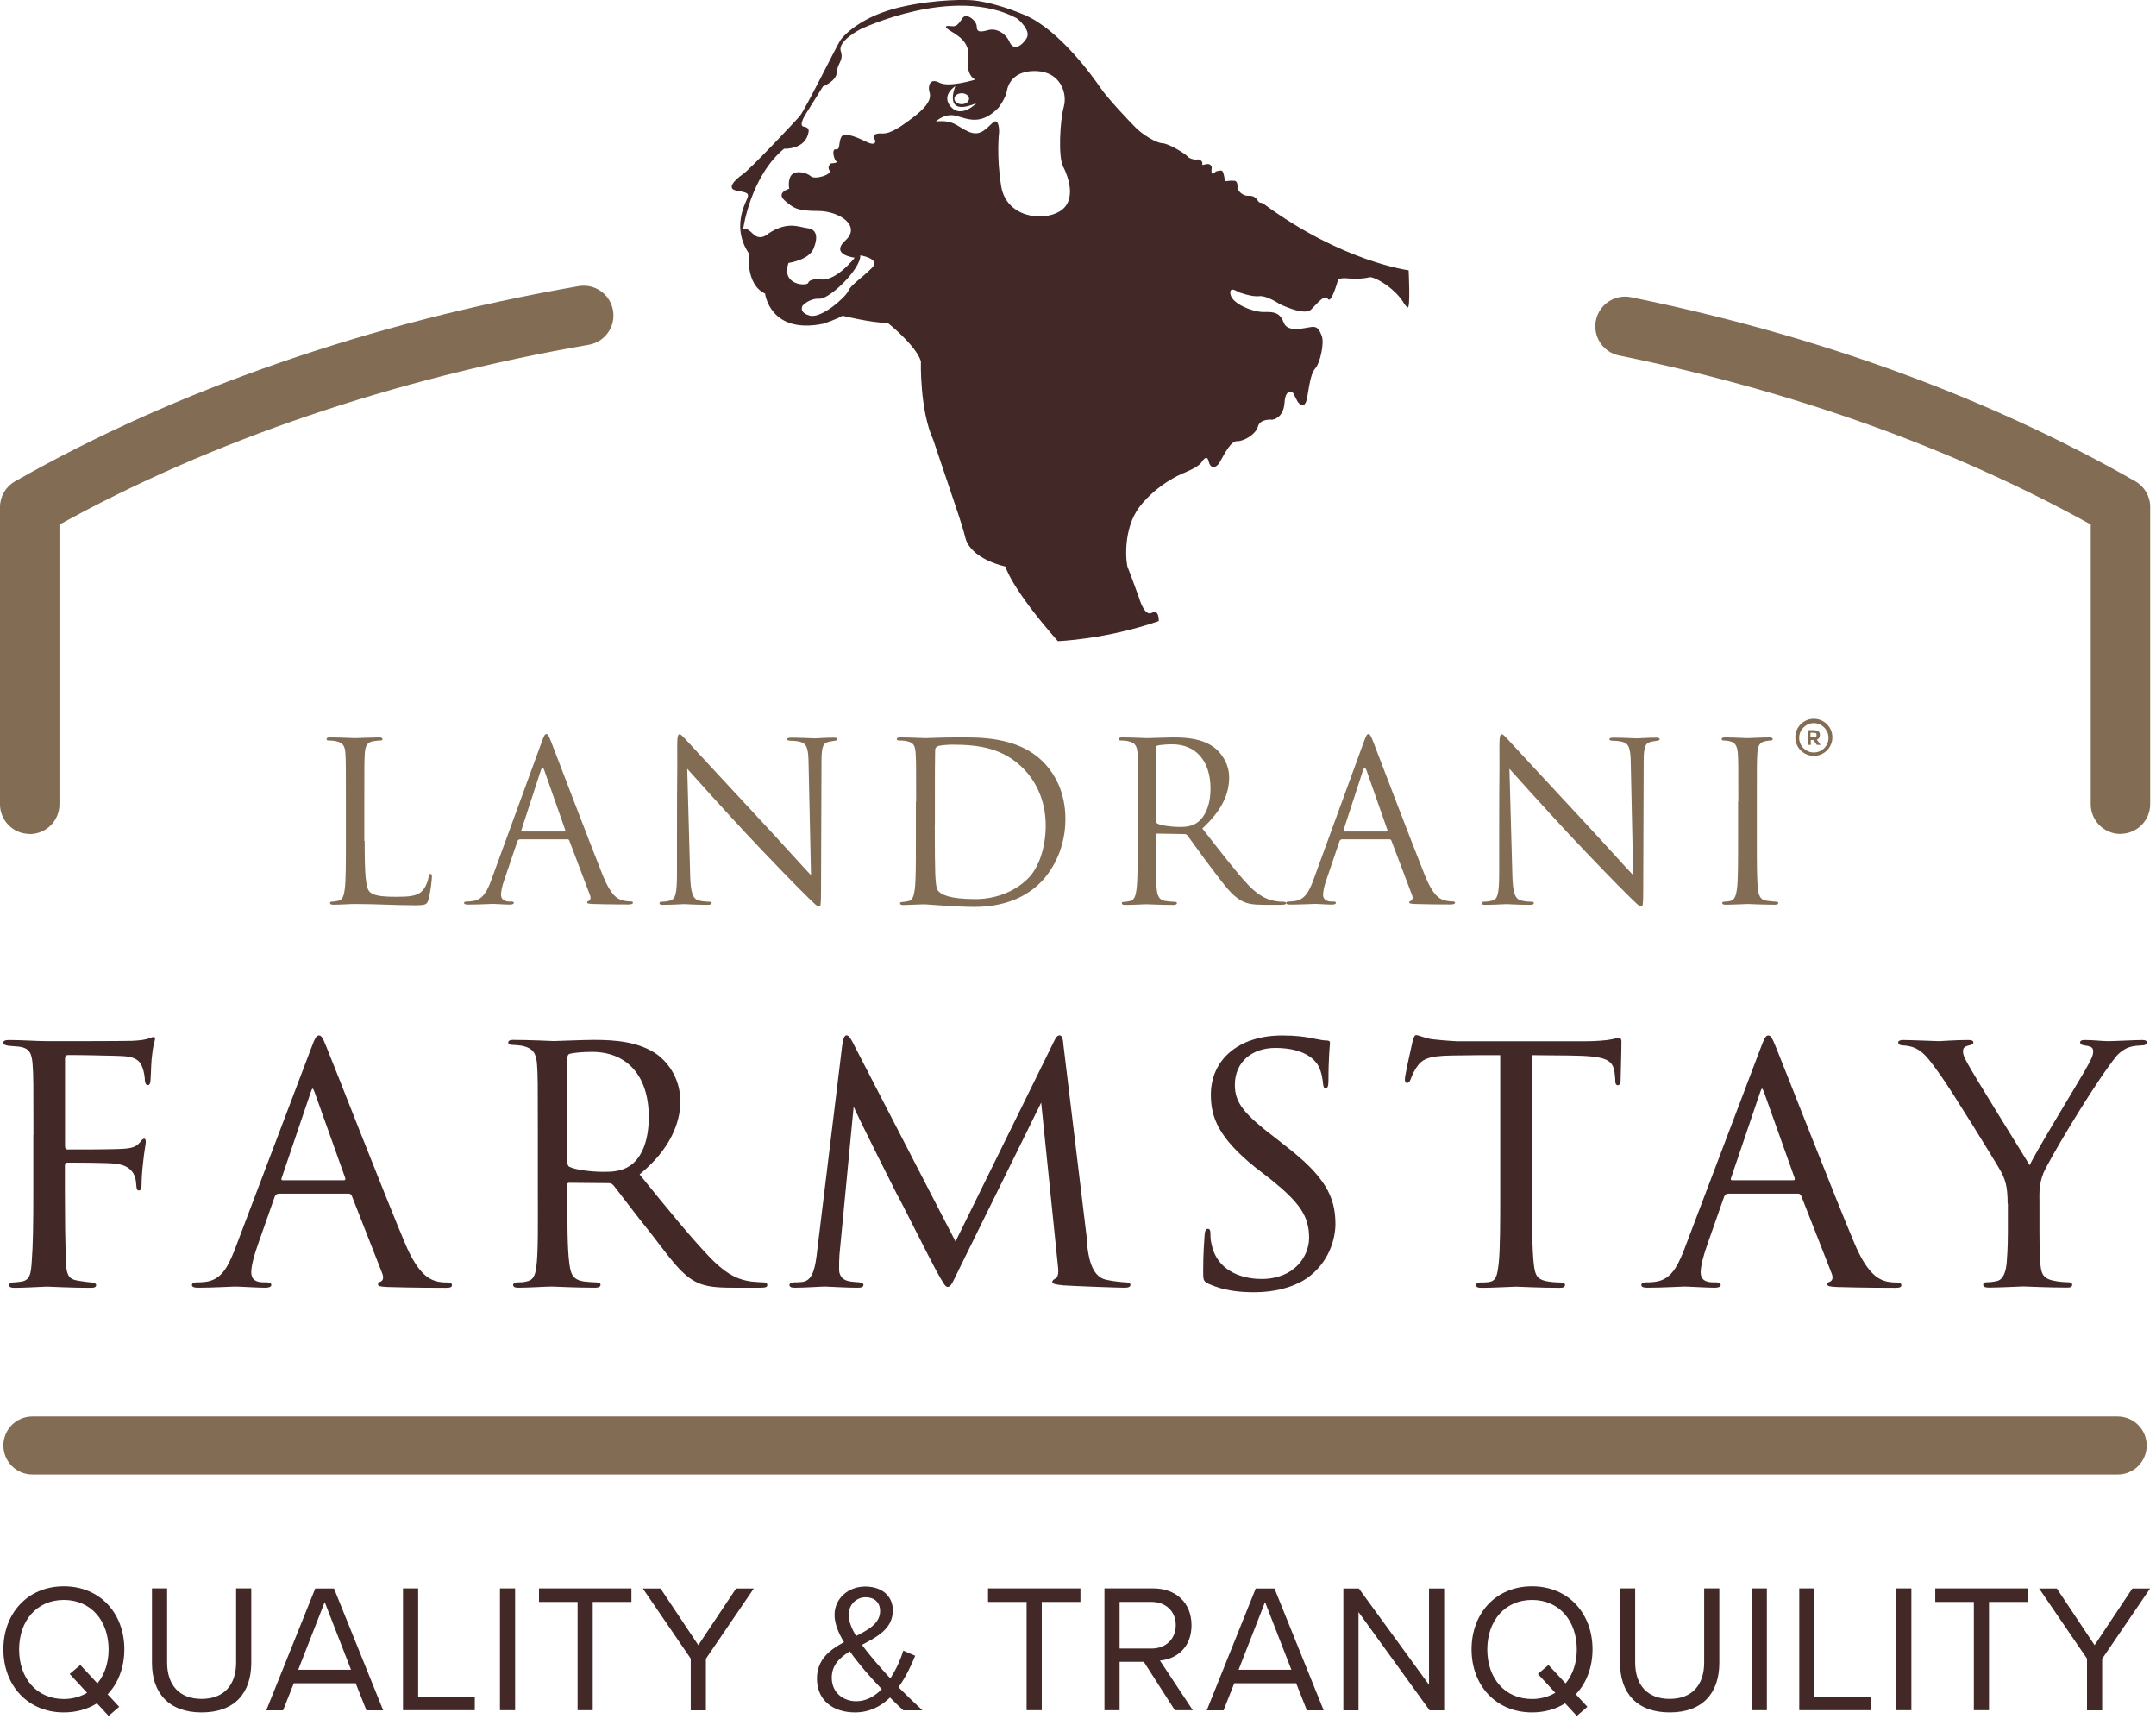 <?xml version="1.0" encoding="UTF-8"?> <svg xmlns="http://www.w3.org/2000/svg" width="185" height="148" viewBox="0 0 185 148" fill="none"><g clip-path="url(#clip0_11_50)"><path d="M63.19 16.35C64.1 16.52 64.31 16.55 64.12 17.03C63.92 17.52 62.78 19.57 64.27 21.76C64.27 21.76 63.94 24.39 65.65 25.19C65.65 25.19 66.06 28.72 70.66 27.77C70.66 27.77 71.86 27.37 72.29 27.09C72.29 27.09 74.77 27.7 76.18 27.71C76.18 27.71 78.58 29.61 79.02 30.99C79.02 30.99 78.9 35.15 80.08 37.74L82.24 44.15C82.24 44.15 82.7 45.55 82.85 46.19C83 46.83 83.81 48.01 86.27 48.61C86.27 48.61 86.76 50.46 90.77 55.01C90.77 55.01 94.84 54.87 99.43 53.29C99.43 53.29 99.48 52.23 98.84 52.58C98.2 52.93 97.76 51.35 97.76 51.35C97.76 51.35 96.92 49.03 96.77 48.69C96.62 48.36 96.3 45.39 97.8 43.46C99.3 41.53 101.39 40.66 101.39 40.66C101.39 40.66 102.82 40.1 103.08 39.69C103.34 39.28 103.6 39.07 103.72 39.61C103.84 40.16 104.31 40.28 104.69 39.61C105.07 38.94 105.62 37.82 106.15 37.85C106.68 37.88 107.75 37.29 107.94 36.59C108.14 35.89 109.16 36.01 109.16 36.01C109.16 36.01 110.13 35.92 110.22 34.57C110.31 33.22 110.95 33.7 110.95 33.7L111.35 34.47C111.35 34.47 111.96 35.35 112.17 34.07C112.38 32.79 112.52 31.96 112.88 31.58C113.24 31.2 113.67 29.45 113.41 28.8C113.15 28.15 112.97 27.99 112.48 28.06C111.99 28.12 110.5 28.56 110.17 27.71C109.84 26.86 109.4 26.74 108.48 26.77C107.57 26.8 105.76 26.09 105.59 25.28C105.42 24.47 106.24 25.05 106.24 25.05C106.24 25.05 107.38 25.49 108.03 25.41C108.68 25.33 109.76 26.06 109.76 26.06C109.76 26.06 111.9 27.15 112.51 26.55C113.12 25.94 113.65 25.23 113.95 25.65C114.25 26.08 114.8 24.05 114.8 24.05C114.8 24.05 114.86 23.81 115.61 23.88C116.35 23.96 117.11 23.9 117.48 23.79C117.84 23.68 119.53 24.58 120.4 25.9C120.4 25.9 120.52 26.19 120.78 26.37C121.04 26.55 120.87 23.19 120.87 23.19C120.87 23.19 115.17 22.46 108.43 17.49C108.43 17.49 108.31 17.4 108.11 17.38C107.91 17.36 107.87 16.77 107.17 16.8C106.47 16.83 106.18 16.18 106.18 16.18C106.18 16.18 106.27 15.54 105.92 15.51C105.57 15.48 105.25 15.54 105.25 15.54C105.25 15.54 105.11 15.6 105.08 15.36C105.05 15.12 104.97 14.71 104.85 14.65C104.73 14.59 104.33 14.71 104.33 14.71C104.33 14.71 104.12 14.97 104.01 14.89C103.9 14.81 103.98 14.39 103.98 14.39C103.98 14.39 103.95 13.98 103.49 14.09C103.03 14.2 103.19 14.15 103.17 13.97C103.15 13.79 102.88 13.64 102.76 13.68C102.64 13.73 102.11 13.66 101.92 13.44C101.74 13.21 100.32 12.32 99.75 12.29C99.17 12.26 98.05 11.53 97.53 11.03C97.01 10.53 95.01 8.4 94.43 7.54C93.85 6.68 90.92 2.56 87.93 1.29C84.96 0.04 83.23 0.01 83.23 0.01C83.23 0.01 80.51 -0.14 77.23 0.62C73.95 1.38 72.4 3.02 72.11 3.45C71.82 3.88 69.07 9.45 68.62 9.97C68.17 10.49 64.38 14.51 63.74 14.95C63.1 15.39 62.28 16.18 63.19 16.35ZM80.31 10.42C80.31 10.42 81.04 9.69 82.01 9.93C82.98 10.17 84.14 10.84 85.69 9.23C85.69 9.23 86.3 8.41 86.39 7.83C86.48 7.25 86.97 6.01 88.97 6.1C90.98 6.19 91.61 7.98 91.28 9.17C90.95 10.36 90.79 13.45 91.22 14.28C91.65 15.11 92.44 17.23 90.92 18.14C89.4 19.05 86.33 18.6 85.91 15.98C85.48 13.37 85.73 11.33 85.73 11.33C85.73 11.33 85.76 10.05 85.21 10.51C84.66 10.97 84.15 11.76 83.11 11.3C82.08 10.84 81.86 10.27 80.31 10.42ZM83.76 8.87C83.76 8.87 82.5 10.18 81.6 9.17C80.7 8.17 81.98 7.39 81.98 7.39C81.98 7.39 80.83 10.08 83.76 8.86V8.87ZM82.52 8.94C82.17 8.94 81.89 8.73 81.89 8.47C81.89 8.21 82.17 8 82.52 8C82.87 8 83.15 8.21 83.15 8.47C83.15 8.73 82.87 8.94 82.52 8.94ZM68.87 26.22C68.87 26.22 69.44 25.58 70.31 25.63C71.18 25.68 73.87 23.08 73.82 21.91C73.82 21.91 75.6 22.18 74.82 22.98C74.05 23.78 73 24.44 72.79 24.96C72.58 25.48 70.49 27.35 69.49 27.08C68.49 26.81 68.87 26.21 68.87 26.21V26.22ZM67.31 12.76C67.31 12.76 69.13 12.85 69.38 11.33C69.38 11.33 69.5 10.93 68.98 10.87C68.46 10.81 69.16 9.75 69.16 9.75L70.62 7.41C70.62 7.41 71.77 6.98 71.81 6.19C71.85 5.4 72.42 5.22 72.14 4.37C71.87 3.52 73.81 2.52 73.81 2.52C73.81 2.52 81.83 -1.34 87.27 1.58C87.27 1.58 88.52 2.58 88.09 3.28C87.66 3.98 86.97 4.37 86.63 3.61C86.3 2.85 85.48 2.39 84.81 2.58C84.14 2.76 83.81 2.79 83.81 2.28C83.81 1.77 82.93 1.09 82.62 1.52C82.31 1.95 82.13 2.31 81.68 2.25C81.23 2.19 80.92 2.22 81.44 2.58C81.96 2.94 83.29 3.49 83.08 5.01C82.87 6.53 83.69 6.83 83.69 6.83C83.69 6.83 81.44 7.53 80.62 7.1C79.8 6.67 79.68 7.34 79.71 7.68C79.74 8.02 80.26 8.59 78.46 9.99C76.66 11.39 76.12 11.48 75.6 11.45C75.08 11.42 74.81 11.66 75.02 11.91C75.23 12.16 75.08 12.52 74.44 12.21C73.8 11.91 72.46 11.24 72.19 11.75C71.92 12.27 72.13 12.87 71.73 12.81C71.33 12.75 71.55 13.69 71.76 13.84C71.97 13.99 71.3 14.02 71.3 14.02C71.3 14.02 70.94 14.29 71.18 14.63C71.42 14.97 69.93 15.45 69.57 15.12C69.21 14.79 68.29 14.6 67.93 15C67.57 15.4 67.72 16.19 67.72 16.19C67.72 16.19 66.57 16.52 67.32 17.19C68.08 17.86 68.41 18.1 70.21 18.1C72.01 18.1 73.92 19.38 72.55 20.62C71.18 21.87 73.34 22.11 73.34 22.11C73.34 22.11 71.61 24.36 70.21 23.93C70.21 23.93 69.42 23.96 69.36 24.26C69.3 24.56 66.99 24.53 67.66 22.56C67.66 22.56 69.42 22.32 69.82 21.31C70.22 20.31 70.06 19.67 69.3 19.58C68.54 19.49 67.6 18.94 65.93 20.04C65.93 20.04 65.26 20.71 64.62 20.07C63.98 19.43 63.77 19.64 63.77 19.64C63.77 19.64 64.38 15.14 67.3 12.74L67.31 12.76Z" fill="#422826"></path><path d="M31.29 72.15C31.29 74.94 31.37 76.16 31.71 76.5C32.01 76.8 32.51 76.94 33.99 76.94C35 76.94 35.83 76.92 36.29 76.37C36.54 76.07 36.73 75.59 36.78 75.23C36.8 75.08 36.84 74.98 36.95 74.98C37.04 74.98 37.06 75.06 37.06 75.26C37.06 75.46 36.93 76.61 36.77 77.16C36.64 77.6 36.58 77.67 35.57 77.67C33.94 77.67 32.32 77.56 30.48 77.56C29.89 77.56 29.32 77.62 28.62 77.62C28.41 77.62 28.32 77.58 28.32 77.47C28.32 77.41 28.36 77.36 28.47 77.36C28.64 77.36 28.87 77.32 29.04 77.28C29.42 77.2 29.52 76.79 29.59 76.23C29.68 75.43 29.68 73.93 29.68 72.11V68.77C29.68 65.81 29.68 65.27 29.64 64.67C29.6 64.02 29.45 63.72 28.82 63.59C28.67 63.55 28.35 63.53 28.17 63.53C28.09 63.53 28.02 63.49 28.02 63.42C28.02 63.31 28.11 63.27 28.32 63.27C29.17 63.27 30.37 63.33 30.47 63.33C30.57 63.33 31.95 63.27 32.52 63.27C32.73 63.27 32.82 63.31 32.82 63.42C32.82 63.5 32.74 63.53 32.67 63.53C32.54 63.53 32.27 63.55 32.04 63.59C31.49 63.68 31.34 64.01 31.3 64.67C31.26 65.28 31.26 65.81 31.26 68.77V72.15H31.29Z" fill="#826C54"></path><path d="M44.59 72.02C44.5 72.02 44.44 72.08 44.4 72.17L43.26 75.53C43.09 76 42.99 76.46 42.99 76.8C42.99 77.18 43.35 77.35 43.67 77.35H43.84C44.03 77.35 44.09 77.39 44.09 77.46C44.09 77.57 43.92 77.61 43.75 77.61C43.29 77.61 42.53 77.55 42.33 77.55C42.13 77.55 41.08 77.61 40.18 77.61C39.93 77.61 39.82 77.57 39.82 77.46C39.82 77.38 39.91 77.35 40.09 77.35C40.22 77.35 40.39 77.33 40.55 77.31C41.42 77.2 41.8 76.47 42.15 75.52L46.46 63.72C46.69 63.09 46.76 62.98 46.88 62.98C47 62.98 47.07 63.08 47.3 63.66C47.58 64.38 50.57 72.23 51.73 75.12C52.41 76.81 52.96 77.11 53.36 77.23C53.65 77.32 53.95 77.34 54.1 77.34C54.21 77.34 54.31 77.36 54.31 77.45C54.31 77.56 54.14 77.6 53.93 77.6C53.65 77.6 52.26 77.6 50.95 77.56C50.59 77.54 50.38 77.54 50.38 77.43C50.38 77.35 50.44 77.32 50.51 77.3C50.62 77.26 50.74 77.09 50.62 76.79L48.85 72.12C48.81 72.04 48.77 72.01 48.68 72.01H44.6L44.59 72.02ZM48.42 71.34C48.52 71.34 48.52 71.28 48.5 71.21L46.7 66.08C46.6 65.79 46.51 65.79 46.41 66.08L44.74 71.21C44.7 71.3 44.74 71.34 44.8 71.34H48.43H48.42Z" fill="#826C54"></path><path d="M58.09 72.02C58.09 65.16 58.13 67.63 58.11 63.95C58.11 63.21 58.17 63 58.32 63C58.47 63 58.8 63.42 58.99 63.61C59.28 63.93 62.11 66.99 65.03 70.13C66.91 72.14 68.98 74.46 69.59 75.09L69.38 65.44C69.36 64.21 69.23 63.79 68.64 63.64C68.3 63.56 67.99 63.55 67.82 63.55C67.61 63.55 67.55 63.49 67.55 63.42C67.55 63.31 67.7 63.29 67.93 63.29C68.78 63.29 69.7 63.35 69.91 63.35C70.12 63.35 70.75 63.29 71.52 63.29C71.73 63.29 71.86 63.31 71.86 63.42C71.86 63.5 71.78 63.53 71.65 63.55C71.5 63.57 71.38 63.59 71.16 63.63C70.63 63.74 70.49 64.03 70.49 65.34L70.45 76.43C70.45 77.68 70.41 77.78 70.28 77.78C70.13 77.78 69.9 77.57 68.89 76.56C68.68 76.37 65.95 73.58 63.93 71.41C61.73 69.04 59.58 66.64 58.97 65.96L59.22 75.06C59.26 76.62 59.45 77.11 59.96 77.26C60.32 77.35 60.74 77.37 60.91 77.37C61 77.37 61.06 77.41 61.06 77.48C61.06 77.59 60.95 77.63 60.72 77.63C59.64 77.63 58.88 77.57 58.71 77.57C58.54 77.57 57.74 77.63 56.89 77.63C56.7 77.63 56.59 77.61 56.59 77.48C56.59 77.4 56.65 77.37 56.74 77.37C56.89 77.37 57.23 77.35 57.52 77.26C57.99 77.13 58.09 76.58 58.09 74.85V72.04V72.02Z" fill="#826C54"></path><path d="M78.61 68.77C78.61 65.81 78.61 65.27 78.57 64.67C78.53 64.02 78.44 63.72 77.81 63.59C77.66 63.55 77.34 63.53 77.16 63.53C77.03 63.53 76.95 63.49 76.95 63.42C76.95 63.31 77.04 63.27 77.25 63.27C78.1 63.27 79.3 63.33 79.4 63.33C79.63 63.33 80.82 63.27 81.96 63.27C83.84 63.27 87.32 63.1 89.58 65.44C90.53 66.43 91.42 68 91.42 70.27C91.42 72.66 90.43 74.51 89.37 75.63C88.55 76.48 86.84 77.81 83.61 77.81C82.79 77.81 81.79 77.75 80.97 77.7C80.13 77.64 79.49 77.59 79.39 77.59C79.35 77.59 79.03 77.59 78.63 77.61C78.25 77.61 77.81 77.65 77.53 77.65C77.32 77.65 77.23 77.61 77.23 77.5C77.23 77.44 77.27 77.39 77.42 77.39C77.63 77.37 77.78 77.35 77.95 77.31C78.33 77.23 78.42 76.82 78.5 76.26C78.59 75.46 78.59 73.96 78.59 72.14V68.8L78.61 68.77ZM80.21 70.82C80.21 72.83 80.23 74.58 80.25 74.94C80.27 75.41 80.31 76.17 80.46 76.38C80.71 76.74 81.45 77.14 83.69 77.14C85.46 77.14 87.09 76.49 88.21 75.37C89.2 74.4 89.73 72.58 89.73 70.83C89.73 68.42 88.68 66.86 87.91 66.04C86.12 64.16 83.96 63.89 81.7 63.89C81.32 63.89 80.62 63.95 80.47 64.02C80.3 64.1 80.24 64.19 80.24 64.4C80.22 65.05 80.22 66.98 80.22 68.45V70.81L80.21 70.82Z" fill="#826C54"></path><path d="M97.65 68.77C97.65 65.81 97.65 65.27 97.61 64.67C97.57 64.02 97.42 63.72 96.79 63.59C96.64 63.55 96.32 63.53 96.14 63.53C96.06 63.53 95.99 63.49 95.99 63.42C95.99 63.31 96.08 63.27 96.29 63.27C97.14 63.27 98.34 63.33 98.44 63.33C98.65 63.33 100.09 63.27 100.68 63.27C101.88 63.27 103.15 63.38 104.16 64.11C104.63 64.45 105.47 65.38 105.47 66.69C105.47 68.1 104.88 69.5 103.17 71.08C104.73 73.07 106.02 74.77 107.12 75.94C108.15 77.02 108.96 77.23 109.44 77.31C109.8 77.37 110.07 77.37 110.18 77.37C110.27 77.37 110.35 77.43 110.35 77.48C110.35 77.59 110.24 77.63 109.89 77.63H108.54C107.48 77.63 107 77.54 106.51 77.27C105.69 76.83 105.03 75.9 103.95 74.48C103.15 73.44 102.26 72.16 101.88 71.67C101.8 71.59 101.75 71.56 101.63 71.56L99.29 71.52C99.19 71.52 99.16 71.58 99.16 71.67V72.13C99.16 73.95 99.16 75.45 99.25 76.25C99.31 76.8 99.42 77.22 99.99 77.3C100.26 77.34 100.67 77.38 100.84 77.38C100.95 77.38 100.99 77.44 100.99 77.49C100.99 77.58 100.89 77.64 100.69 77.64C99.65 77.64 98.45 77.58 98.35 77.58C98.33 77.58 97.13 77.64 96.56 77.64C96.35 77.64 96.26 77.6 96.26 77.49C96.26 77.43 96.3 77.38 96.41 77.38C96.58 77.38 96.81 77.34 96.98 77.3C97.36 77.22 97.45 76.81 97.53 76.25C97.62 75.45 97.62 73.95 97.62 72.13V68.79L97.65 68.77ZM99.17 70.42C99.17 70.51 99.21 70.59 99.3 70.65C99.58 70.82 100.46 70.95 101.29 70.95C101.75 70.95 102.28 70.89 102.71 70.59C103.38 70.13 103.87 69.11 103.87 67.66C103.87 65.29 102.62 63.86 100.58 63.86C100.01 63.86 99.5 63.92 99.31 63.97C99.22 64.01 99.16 64.08 99.16 64.2V70.41L99.17 70.42Z" fill="#826C54"></path><path d="M115.13 72.02C115.04 72.02 114.98 72.08 114.94 72.17L113.8 75.53C113.63 76 113.53 76.46 113.53 76.8C113.53 77.18 113.89 77.35 114.21 77.35H114.38C114.57 77.35 114.63 77.39 114.63 77.46C114.63 77.57 114.46 77.61 114.29 77.61C113.83 77.61 113.07 77.55 112.87 77.55C112.67 77.55 111.62 77.61 110.72 77.61C110.47 77.61 110.36 77.57 110.36 77.46C110.36 77.38 110.45 77.35 110.63 77.35C110.76 77.35 110.93 77.33 111.09 77.31C111.96 77.2 112.34 76.47 112.69 75.52L117 63.72C117.23 63.09 117.3 62.98 117.42 62.98C117.54 62.98 117.61 63.08 117.84 63.66C118.12 64.38 121.11 72.23 122.27 75.12C122.95 76.81 123.5 77.11 123.9 77.23C124.19 77.32 124.49 77.34 124.64 77.34C124.75 77.34 124.85 77.36 124.85 77.45C124.85 77.56 124.68 77.6 124.47 77.6C124.19 77.6 122.8 77.6 121.49 77.56C121.13 77.54 120.92 77.54 120.92 77.43C120.92 77.35 120.98 77.32 121.05 77.3C121.16 77.26 121.28 77.09 121.16 76.79L119.39 72.12C119.35 72.04 119.31 72.01 119.22 72.01H115.14L115.13 72.02ZM118.97 71.34C119.07 71.34 119.07 71.28 119.05 71.21L117.25 66.08C117.15 65.79 117.06 65.79 116.96 66.08L115.29 71.21C115.25 71.3 115.29 71.34 115.35 71.34H118.98H118.97Z" fill="#826C54"></path><path d="M128.64 72.02C128.64 65.16 128.68 67.63 128.66 63.95C128.66 63.21 128.72 63 128.87 63C129.02 63 129.35 63.42 129.54 63.61C129.83 63.93 132.66 66.99 135.58 70.13C137.46 72.14 139.53 74.46 140.14 75.09L139.93 65.44C139.91 64.21 139.78 63.79 139.19 63.64C138.85 63.56 138.54 63.55 138.37 63.55C138.16 63.55 138.1 63.49 138.1 63.42C138.1 63.31 138.25 63.29 138.48 63.29C139.33 63.29 140.25 63.35 140.46 63.35C140.67 63.35 141.3 63.29 142.07 63.29C142.28 63.29 142.41 63.31 142.41 63.42C142.41 63.5 142.33 63.53 142.2 63.55C142.05 63.57 141.93 63.59 141.71 63.63C141.18 63.74 141.04 64.03 141.04 65.34L141 76.43C141 77.68 140.96 77.78 140.83 77.78C140.68 77.78 140.45 77.57 139.44 76.56C139.23 76.37 136.5 73.58 134.48 71.41C132.28 69.04 130.13 66.64 129.52 65.96L129.77 75.06C129.81 76.62 130 77.11 130.51 77.26C130.87 77.35 131.29 77.37 131.46 77.37C131.55 77.37 131.61 77.41 131.61 77.48C131.61 77.59 131.5 77.63 131.27 77.63C130.19 77.63 129.43 77.57 129.26 77.57C129.09 77.57 128.29 77.63 127.44 77.63C127.25 77.63 127.14 77.61 127.14 77.48C127.14 77.4 127.2 77.37 127.29 77.37C127.44 77.37 127.78 77.35 128.07 77.26C128.54 77.13 128.64 76.58 128.64 74.85V72.04V72.02Z" fill="#826C54"></path><path d="M149.16 68.77C149.16 65.81 149.16 65.27 149.12 64.67C149.08 64.02 148.89 63.7 148.47 63.61C148.26 63.55 148.01 63.53 147.88 63.53C147.8 63.53 147.73 63.49 147.73 63.42C147.73 63.31 147.82 63.27 148.03 63.27C148.66 63.27 149.85 63.33 149.95 63.33C150.05 63.33 151.24 63.27 151.81 63.27C152.02 63.27 152.11 63.31 152.11 63.42C152.11 63.5 152.03 63.53 151.96 63.53C151.83 63.53 151.71 63.55 151.49 63.59C150.98 63.68 150.82 64.01 150.79 64.67C150.75 65.28 150.75 65.81 150.75 68.77V72.11C150.75 73.93 150.75 75.43 150.84 76.23C150.9 76.78 151.01 77.2 151.58 77.28C151.85 77.32 152.25 77.36 152.36 77.36C152.53 77.36 152.59 77.42 152.59 77.47C152.59 77.56 152.51 77.62 152.3 77.62C151.26 77.62 150.04 77.56 149.94 77.56C149.84 77.56 148.65 77.62 148.08 77.62C147.87 77.62 147.78 77.58 147.78 77.47C147.78 77.41 147.82 77.36 147.99 77.36C148.1 77.36 148.31 77.34 148.48 77.3C148.86 77.22 148.97 76.79 149.05 76.24C149.14 75.44 149.14 73.94 149.14 72.12V68.78L149.16 68.77Z" fill="#826C54"></path><path d="M155.64 61.67C154.76 61.67 154.05 62.38 154.05 63.26C154.05 64.14 154.76 64.85 155.64 64.85C156.52 64.85 157.23 64.14 157.23 63.26C157.23 62.38 156.52 61.67 155.64 61.67ZM155.64 64.56C154.93 64.56 154.38 63.98 154.38 63.3C154.38 62.62 154.96 62.04 155.64 62.04C156.32 62.04 156.9 62.62 156.9 63.3C156.9 63.98 156.35 64.56 155.64 64.56Z" fill="#826C54"></path><path d="M155.9 63.46C156.06 63.4 156.16 63.27 156.16 63.07C156.16 62.91 156.13 62.81 156.03 62.75C155.93 62.69 155.8 62.65 155.61 62.65H155.12V63.91H155.38V63.49H155.61L155.9 63.91H156.22L155.9 63.46ZM155.87 63.07C155.87 63.13 155.87 63.2 155.81 63.23C155.78 63.26 155.71 63.26 155.58 63.26H155.35V62.87H155.58C155.71 62.87 155.77 62.9 155.81 62.9C155.87 62.93 155.87 63 155.87 63.06V63.07Z" fill="#826C54"></path><path d="M181.95 71.55C180.54 71.55 179.4 70.41 179.4 69V45C167.55 38.44 153.94 33.56 138.93 30.5C137.55 30.22 136.66 28.87 136.94 27.49C137.22 26.11 138.57 25.22 139.95 25.5C156.04 28.78 170.59 34.09 183.2 41.28C184 41.73 184.5 42.57 184.5 43.5V68.99C184.5 70.4 183.36 71.54 181.95 71.54V71.55Z" fill="#826C54"></path><path d="M2.55 71.55C1.14 71.55 0 70.41 0 69V43.51C0 42.59 0.49 41.75 1.29 41.3C15.09 33.43 31.82 27.64 49.65 24.55C51.04 24.31 52.36 25.24 52.6 26.63C52.84 28.02 51.91 29.34 50.52 29.58C33.81 32.47 18.14 37.8 5.1 45.01V69.01C5.1 70.42 3.96 71.56 2.55 71.56V71.55Z" fill="#826C54"></path><path d="M181.71 126.51H2.78C1.41 126.51 0.29 125.4 0.29 124.02C0.29 122.64 1.4 121.53 2.78 121.53H181.71C183.08 121.53 184.2 122.64 184.2 124.02C184.2 125.4 183.09 126.51 181.71 126.51Z" fill="#826C54"></path><path d="M2.87 97.36C2.87 93.03 2.87 92.24 2.8 91.34C2.73 90.41 2.57 89.89 1.54 89.79C1.24 89.76 1.01 89.76 0.71 89.72C0.45 89.69 0.28 89.59 0.28 89.46C0.28 89.3 0.45 89.23 0.78 89.23C1.97 89.23 3.06 89.33 4.15 89.33C4.65 89.33 10.66 89.33 11.36 89.3C12.02 89.27 12.52 89.2 12.85 89.07C13.02 89 13.11 88.97 13.18 88.97C13.28 88.97 13.35 89.07 13.28 89.27C13.21 89.5 13.11 89.96 13.08 90.29C12.95 91.15 12.98 91.75 12.92 92.6C12.92 92.96 12.82 93.1 12.69 93.1C12.52 93.1 12.46 92.94 12.43 92.7C12.43 92.34 12.3 91.44 11.9 91.05C11.47 90.65 10.88 90.62 10.05 90.59C8.63 90.56 7.34 90.52 5.88 90.52C5.65 90.52 5.58 90.59 5.58 90.85V98.32C5.58 98.48 5.61 98.62 5.81 98.62C7.17 98.62 8.75 98.62 9.84 98.59C11.2 98.56 11.63 98.49 12.05 97.96C12.18 97.8 12.25 97.7 12.38 97.7C12.48 97.7 12.51 97.83 12.51 98C12.51 98.17 12.38 98.73 12.28 99.72C12.18 100.61 12.15 101.18 12.15 101.64C12.15 101.97 12.08 102.14 11.92 102.14C11.72 102.14 11.72 101.94 11.69 101.64C11.66 101.18 11.59 100.05 9.97 99.85C9.31 99.75 6.33 99.75 5.8 99.75C5.6 99.75 5.57 99.82 5.57 100.05V102.36C5.57 104.57 5.6 106.56 5.64 107.88C5.67 109.53 5.9 109.76 6.83 109.9C7.26 109.97 7.56 110 7.85 110.03C8.11 110.06 8.25 110.13 8.25 110.26C8.25 110.39 8.15 110.49 7.82 110.49C6.1 110.49 4.28 110.39 4.15 110.39H3.92C3.29 110.42 1.94 110.49 1.24 110.49C0.94 110.49 0.78 110.42 0.78 110.26C0.78 110.16 0.85 110.06 1.11 110.03C1.44 110 1.61 110 1.8 109.96C2.56 109.86 2.66 109.33 2.73 108.14C2.83 106.92 2.86 104.97 2.86 102.32V97.36H2.87Z" fill="#422827"></path><path d="M23.9 102.42C23.74 102.42 23.64 102.52 23.57 102.68L22.12 106.81C21.79 107.74 21.56 108.63 21.56 109.16C21.56 109.76 21.92 110.02 22.65 110.02H22.88C23.18 110.02 23.28 110.12 23.28 110.25C23.28 110.42 23.02 110.48 22.78 110.48C22.05 110.48 20.53 110.38 20.17 110.38C19.84 110.38 18.38 110.48 17 110.48C16.64 110.48 16.47 110.41 16.47 110.25C16.47 110.12 16.6 110.02 16.87 110.02C17.04 110.02 17.33 110.02 17.53 109.99C18.95 109.86 19.51 108.77 20.08 107.38L26.69 89.96C27.05 89 27.15 88.84 27.38 88.84C27.55 88.84 27.68 88.97 28.04 89.9C28.5 90.99 33 102.53 34.75 106.66C35.84 109.27 36.8 109.7 37.26 109.87C37.69 110.03 38.15 110.03 38.38 110.03C38.61 110.03 38.78 110.1 38.78 110.26C38.78 110.42 38.65 110.49 38.28 110.49C37.95 110.49 35.47 110.49 33.26 110.42C32.63 110.39 32.43 110.35 32.43 110.19C32.43 110.09 32.53 109.99 32.66 109.96C32.79 109.89 32.99 109.73 32.79 109.23L30.18 102.58C30.11 102.48 30.05 102.41 29.92 102.41H23.9V102.42ZM29.52 101.26C29.65 101.26 29.65 101.16 29.62 101.06L27.01 93.75C26.84 93.29 26.81 93.29 26.65 93.75L24.17 101.06C24.1 101.19 24.17 101.26 24.24 101.26H29.53H29.52Z" fill="#422827"></path><path d="M46.15 97.36C46.15 93 46.15 92.2 46.08 91.31C46.01 90.42 45.78 89.92 44.76 89.72C44.56 89.69 44.23 89.65 43.97 89.65C43.74 89.65 43.61 89.58 43.61 89.45C43.61 89.32 43.71 89.22 44.01 89.22C45.43 89.22 47.45 89.32 47.51 89.32C47.81 89.32 50.06 89.22 50.98 89.22C52.83 89.22 54.85 89.38 56.4 90.48C57.03 90.94 58.38 92.27 58.38 94.51C58.38 96.33 57.49 98.64 54.88 100.76C57.29 103.74 59.28 106.18 60.96 107.93C62.55 109.55 63.54 109.81 64.46 109.95C64.69 109.98 65.39 110.02 65.48 110.02C65.74 110.02 65.84 110.12 65.84 110.25C65.84 110.42 65.71 110.48 65.24 110.48H62.93C61.38 110.48 60.65 110.38 59.92 110.08C58.53 109.48 57.54 108 55.82 105.78C54.53 104.19 53.21 102.41 52.65 101.71C52.52 101.58 52.45 101.51 52.25 101.51L48.85 101.48C48.72 101.48 48.68 101.51 48.68 101.65V102.11C48.68 104.76 48.68 107.17 48.85 108.36C48.95 109.15 49.05 109.81 50.14 109.95C50.47 109.98 50.83 110.02 51.1 110.02C51.4 110.02 51.53 110.12 51.53 110.22C51.53 110.38 51.4 110.48 51.07 110.48C49.35 110.48 47.5 110.38 47.37 110.38C46.84 110.38 45.39 110.48 44.49 110.48C44.16 110.48 44.03 110.41 44.03 110.22C44.03 110.12 44.23 110.02 44.43 110.02C44.66 110.02 44.89 110.02 45.16 109.95C45.72 109.85 45.92 109.49 46.02 108.69C46.19 107.5 46.15 104.79 46.15 102.31V97.35V97.36ZM48.69 99.71C48.69 99.88 48.72 100.04 48.86 100.11C49.29 100.34 50.61 100.54 51.8 100.54C52.49 100.54 53.32 100.51 54.02 100.04C55.01 99.41 55.67 97.96 55.67 95.84C55.67 92.24 53.75 90.25 50.81 90.25C49.98 90.25 49.29 90.32 48.89 90.41C48.79 90.44 48.69 90.54 48.69 90.71V99.7V99.71Z" fill="#422827"></path><path d="M93.29 106.85C93.39 107.64 93.59 109.49 94.88 109.79C95.44 109.92 96.1 109.99 96.57 110.02C96.7 110.02 97 110.05 97 110.22C97 110.39 96.87 110.48 96.5 110.48C95.9 110.48 92.33 110.35 91.28 110.28C90.55 110.21 90.29 110.15 90.29 109.98C90.29 109.88 90.42 109.75 90.59 109.68C90.76 109.61 90.85 109.22 90.79 108.75L89.34 94.6L82.33 108.82C81.7 110.11 81.6 110.41 81.31 110.41C81.11 110.41 80.95 110.11 80.32 108.99C79.79 108.03 77.15 102.74 76.95 102.44C76.75 102.04 73.51 95.63 73.25 94.94L72.03 107.67C72 108.13 72 108.43 72 108.93C72 109.29 72.17 109.79 72.83 109.92C73.19 109.99 73.43 109.99 73.76 110.02C74.02 110.05 74.09 110.15 74.09 110.22C74.09 110.45 73.89 110.48 73.53 110.48C72.47 110.48 71.05 110.38 70.79 110.38C70.46 110.38 69.07 110.48 68.24 110.48C67.94 110.48 67.74 110.45 67.74 110.22C67.74 110.15 67.87 110.02 68.17 110.02C68.4 110.02 68.43 110.02 68.8 109.99C69.59 109.92 69.89 109.13 70.06 107.81L72.27 89.66C72.34 89.1 72.47 88.83 72.63 88.83C72.79 88.83 72.89 88.93 73.13 89.36L81.99 106.52L90.42 89.39C90.59 89.03 90.72 88.83 90.92 88.83C91.12 88.83 91.22 89.13 91.25 89.66L93.33 106.85H93.29Z" fill="#422827"></path><path d="M103.67 110.12C103.24 109.92 103.24 109.79 103.24 109C103.24 107.48 103.34 106.35 103.37 105.89C103.4 105.59 103.47 105.43 103.63 105.43C103.79 105.43 103.86 105.53 103.86 105.76C103.86 105.96 103.86 106.36 103.96 106.75C104.39 108.9 106.34 109.73 108.26 109.73C111 109.73 112.33 107.85 112.33 106.19C112.33 104.31 111.47 103.15 109.06 101.2L107.74 100.18C104.57 97.63 103.9 95.88 103.9 93.93C103.9 90.89 106.31 88.84 110.02 88.84C111.18 88.84 111.97 88.94 112.7 89.1C113.33 89.23 113.59 89.27 113.82 89.27C114.05 89.27 114.12 89.34 114.12 89.47C114.12 89.6 113.99 90.76 113.99 92.68C113.99 93.18 113.92 93.37 113.76 93.37C113.6 93.37 113.56 93.24 113.53 93.01C113.5 92.71 113.43 92.02 113.13 91.46C112.97 91.16 112.2 89.91 109.43 89.91C107.45 89.91 105.96 91.1 105.96 93.08C105.96 94.63 106.75 95.59 109.5 97.68L110.26 98.28C113.7 100.92 114.59 102.68 114.59 105.02C114.59 106.21 114.09 108.33 112.08 109.71C110.79 110.54 109.2 110.87 107.62 110.87C106.23 110.87 104.94 110.71 103.69 110.14L103.67 110.12Z" fill="#422827"></path><path d="M131.44 102.32C131.44 104.87 131.47 107.21 131.61 108.44C131.71 109.23 131.78 109.7 132.6 109.9C133 110 133.62 110.03 133.89 110.03C134.16 110.03 134.29 110.13 134.29 110.23C134.29 110.39 134.19 110.49 133.86 110.49C132.17 110.49 130.22 110.39 130.09 110.39C129.96 110.39 128.01 110.49 127.15 110.49C126.79 110.49 126.65 110.42 126.65 110.26C126.65 110.16 126.75 110.03 127.01 110.03C127.27 110.03 127.47 110.03 127.74 110C128.37 109.9 128.47 109.5 128.6 108.38C128.73 107.19 128.73 104.81 128.73 102.33V90.53C127.64 90.53 125.89 90.53 124.56 90.56C122.44 90.59 121.98 90.92 121.52 91.62C121.22 92.08 121.09 92.48 121.02 92.65C120.92 92.88 120.85 92.91 120.72 92.91C120.59 92.91 120.55 92.78 120.55 92.61C120.52 92.41 121.01 90.23 121.21 89.34C121.31 88.94 121.41 88.81 121.51 88.81C121.74 88.81 122.37 89.11 122.96 89.17C124.12 89.3 125.04 89.34 125.08 89.34H135.92C136.85 89.34 137.84 89.27 138.3 89.17C138.73 89.07 138.83 89.04 138.93 89.04C139.06 89.04 139.13 89.2 139.13 89.34C139.13 90.27 139.06 92.45 139.06 92.71C139.06 93.01 138.93 93.11 138.83 93.11C138.67 93.11 138.6 92.98 138.6 92.71C138.6 92.61 138.6 92.58 138.57 92.25C138.44 90.93 138.01 90.6 134.67 90.56C133.41 90.56 132.39 90.53 131.43 90.53V102.33L131.44 102.32Z" fill="#422827"></path><path d="M148.27 102.42C148.11 102.42 148.01 102.52 147.94 102.68L146.49 106.81C146.16 107.74 145.93 108.63 145.93 109.16C145.93 109.76 146.29 110.02 147.02 110.02H147.25C147.55 110.02 147.65 110.12 147.65 110.25C147.65 110.42 147.39 110.48 147.15 110.48C146.42 110.48 144.9 110.38 144.54 110.38C144.21 110.38 142.75 110.48 141.37 110.48C141.01 110.48 140.84 110.41 140.84 110.25C140.84 110.12 140.97 110.02 141.24 110.02C141.41 110.02 141.7 110.02 141.9 109.99C143.32 109.86 143.88 108.77 144.45 107.38L151.06 89.96C151.42 89 151.52 88.84 151.75 88.84C151.91 88.84 152.05 88.97 152.41 89.9C152.87 90.99 157.37 102.53 159.12 106.66C160.21 109.27 161.17 109.7 161.63 109.87C162.06 110.03 162.52 110.03 162.75 110.03C162.98 110.03 163.15 110.1 163.15 110.26C163.15 110.42 163.02 110.49 162.65 110.49C162.32 110.49 159.84 110.49 157.63 110.42C157 110.39 156.8 110.35 156.8 110.19C156.8 110.09 156.9 109.99 157.03 109.96C157.16 109.89 157.36 109.73 157.16 109.23L154.55 102.58C154.48 102.48 154.42 102.41 154.29 102.41H148.27V102.42ZM153.89 101.26C154.02 101.26 154.02 101.16 153.99 101.06L151.38 93.75C151.21 93.29 151.18 93.29 151.02 93.75L148.54 101.06C148.47 101.19 148.54 101.26 148.61 101.26H153.9H153.89Z" fill="#422827"></path><path d="M172.27 103.28C172.27 101.69 172.04 101.1 171.54 100.24C171.34 99.88 167.51 93.63 166.48 92.21C165.59 90.95 165.26 90.56 164.79 90.19C164.33 89.86 163.9 89.73 163.24 89.69C163.04 89.69 162.88 89.59 162.88 89.43C162.88 89.33 163.01 89.23 163.28 89.23C163.81 89.23 166.32 89.33 166.39 89.33C166.59 89.33 167.68 89.23 168.9 89.23C169.23 89.23 169.33 89.33 169.33 89.43C169.33 89.56 169.23 89.63 168.97 89.69C168.51 89.79 168.44 89.96 168.44 90.22C168.44 90.55 168.64 90.88 168.87 91.31C169.3 92.14 173.66 99.15 174.16 99.97C174.69 98.81 178.39 92.76 178.85 91.94C179.48 90.85 179.61 90.55 179.61 90.19C179.61 89.76 179.21 89.76 178.85 89.69C178.59 89.66 178.49 89.56 178.49 89.43C178.49 89.33 178.56 89.23 178.89 89.23C179.68 89.23 180.38 89.33 180.91 89.33C181.34 89.33 183.26 89.23 183.82 89.23C184.12 89.23 184.22 89.33 184.22 89.43C184.22 89.6 184.05 89.69 183.82 89.69C183.13 89.72 182.63 89.79 182.17 90.12C181.67 90.45 181.48 90.75 180.95 91.48C179.03 94.12 175.83 99.51 175.33 100.67C174.93 101.7 175 102.42 175 103.28V105.69C175 105.92 175 107.14 175.07 108.33C175.14 109.12 175.2 109.69 176.23 109.88C176.66 109.98 177.22 110.01 177.45 110.01C177.71 110.01 177.81 110.11 177.81 110.21C177.81 110.37 177.71 110.47 177.41 110.47C175.76 110.47 173.71 110.37 173.61 110.37C173.54 110.37 171.56 110.47 170.63 110.47C170.3 110.47 170.17 110.37 170.17 110.21C170.17 110.11 170.27 110.01 170.5 110.01C170.76 110.01 171.06 109.98 171.33 109.91C171.89 109.81 172.12 109.12 172.19 108.32C172.29 107.13 172.29 105.94 172.29 105.68V103.27L172.27 103.28Z" fill="#422827"></path><path d="M9.24 145.37L10.23 146.44L9.32 147.22L8.32 146.14C7.52 146.64 6.56 146.92 5.48 146.92C2.38 146.92 0.29 144.6 0.29 141.51C0.29 138.42 2.37 136.1 5.48 136.1C8.59 136.1 10.67 138.42 10.67 141.51C10.67 143.04 10.15 144.41 9.24 145.36V145.37ZM7.47 145.23L5.98 143.62L6.89 142.85L8.36 144.43C8.97 143.69 9.32 142.67 9.32 141.52C9.32 139.07 7.82 137.27 5.48 137.27C3.14 137.27 1.64 139.07 1.64 141.52C1.64 143.97 3.13 145.77 5.48 145.77C6.23 145.77 6.91 145.57 7.47 145.24V145.23Z" fill="#422826"></path><path d="M13.04 136.28H14.34V142.64C14.34 144.55 15.37 145.76 17.3 145.76C19.23 145.76 20.26 144.55 20.26 142.64V136.28H21.56V142.66C21.56 145.26 20.13 146.92 17.3 146.92C14.47 146.92 13.04 145.24 13.04 142.67V136.28Z" fill="#422826"></path><path d="M30.51 144.42H25.21L24.29 146.74H22.85L27.05 136.29H28.66L32.88 146.74H31.44L30.52 144.42H30.51ZM25.59 143.26H30.12L27.86 137.45L25.59 143.26Z" fill="#422826"></path><path d="M34.58 136.28H35.88V145.57H40.74V146.73H34.58V136.28Z" fill="#422826"></path><path d="M42.9 136.28H44.2V146.73H42.9V136.28Z" fill="#422826"></path><path d="M49.56 137.44H46.25V136.28H54.18V137.44H50.86V146.73H49.56V137.44Z" fill="#422826"></path><path d="M59.28 142.32L55.16 136.29H56.68L59.92 141.15L63.16 136.29H64.68L60.57 142.32V146.74H59.27V142.32H59.28Z" fill="#422826"></path><path d="M79.14 146.74H77.51C77.2 146.46 76.79 146.07 76.37 145.64C75.6 146.39 74.63 146.92 73.36 146.92C71.56 146.92 70.1 145.95 70.1 144.01C70.1 142.38 71.21 141.55 72.42 140.89C71.93 140.09 71.61 139.28 71.61 138.55C71.61 137.16 72.77 136.12 74.24 136.12C75.6 136.12 76.61 136.86 76.61 138.17C76.61 139.74 75.28 140.43 73.96 141.12C74.37 141.68 74.82 142.22 75.15 142.61C75.59 143.1 75.98 143.57 76.4 144C76.96 143.14 77.34 142.2 77.51 141.62L78.53 142.06C78.19 142.89 77.73 143.88 77.1 144.76C77.73 145.4 78.39 146.03 79.14 146.73V146.74ZM75.66 144.92C75.06 144.29 74.52 143.7 74.22 143.34C73.8 142.84 73.33 142.27 72.92 141.68C72.06 142.21 71.37 142.86 71.37 143.94C71.37 145.24 72.37 145.96 73.47 145.96C74.35 145.96 75.07 145.52 75.66 144.93V144.92ZM73.45 140.37C74.56 139.81 75.52 139.26 75.52 138.22C75.52 137.45 74.99 137.04 74.28 137.04C73.48 137.04 72.82 137.67 72.82 138.56C72.82 139.11 73.09 139.74 73.45 140.36V140.37Z" fill="#422826"></path><path d="M88.09 137.44H84.78V136.28H92.71V137.44H89.39V146.73H88.09V137.44Z" fill="#422826"></path><path d="M98.15 142.58H96.07V146.73H94.77V136.28H98.97C100.88 136.28 102.24 137.5 102.24 139.43C102.24 141.36 100.96 142.34 99.53 142.47L102.35 146.73H100.81L98.15 142.58ZM98.81 137.44H96.07V141.44H98.81C100.05 141.44 100.89 140.61 100.89 139.43C100.89 138.25 100.04 137.44 98.81 137.44Z" fill="#422826"></path><path d="M111.21 144.42H105.91L104.99 146.74H103.55L107.75 136.29H109.36L113.58 146.74H112.14L111.22 144.42H111.21ZM106.28 143.26H110.81L108.55 137.45L106.28 143.26Z" fill="#422826"></path><path d="M116.57 138.31V146.74H115.27V136.29H116.6L122.62 144.55V136.29H123.92V146.74H122.67L116.57 138.31Z" fill="#422826"></path><path d="M135.22 145.37L136.21 146.44L135.3 147.22L134.3 146.14C133.5 146.64 132.54 146.92 131.46 146.92C128.36 146.92 126.27 144.6 126.27 141.51C126.27 138.42 128.35 136.1 131.46 136.1C134.57 136.1 136.65 138.42 136.65 141.51C136.65 143.04 136.13 144.41 135.22 145.36V145.37ZM133.45 145.23L131.96 143.62L132.87 142.85L134.34 144.43C134.95 143.69 135.3 142.67 135.3 141.52C135.3 139.07 133.8 137.27 131.46 137.27C129.12 137.27 127.62 139.07 127.62 141.52C127.62 143.97 129.11 145.77 131.46 145.77C132.21 145.77 132.89 145.57 133.45 145.24V145.23Z" fill="#422826"></path><path d="M139.01 136.28H140.31V142.64C140.31 144.55 141.34 145.76 143.27 145.76C145.2 145.76 146.23 144.55 146.23 142.64V136.28H147.53V142.66C147.53 145.26 146.1 146.92 143.27 146.92C140.44 146.92 139.01 145.24 139.01 142.67V136.28Z" fill="#422826"></path><path d="M150.31 136.28H151.61V146.73H150.31V136.28Z" fill="#422826"></path><path d="M154.39 136.28H155.69V145.57H160.55V146.73H154.39V136.28Z" fill="#422826"></path><path d="M162.71 136.28H164.01V146.73H162.71V136.28Z" fill="#422826"></path><path d="M169.37 137.44H166.06V136.28H173.99V137.44H170.67V146.73H169.37V137.44Z" fill="#422826"></path><path d="M179.09 142.32L174.97 136.29H176.49L179.73 141.15L182.97 136.29H184.49L180.38 142.32V146.74H179.08V142.32H179.09Z" fill="#422826"></path></g><defs><clipPath id="clip0_11_50"><rect width="184.5" height="147.22" fill="white"></rect></clipPath></defs></svg> 